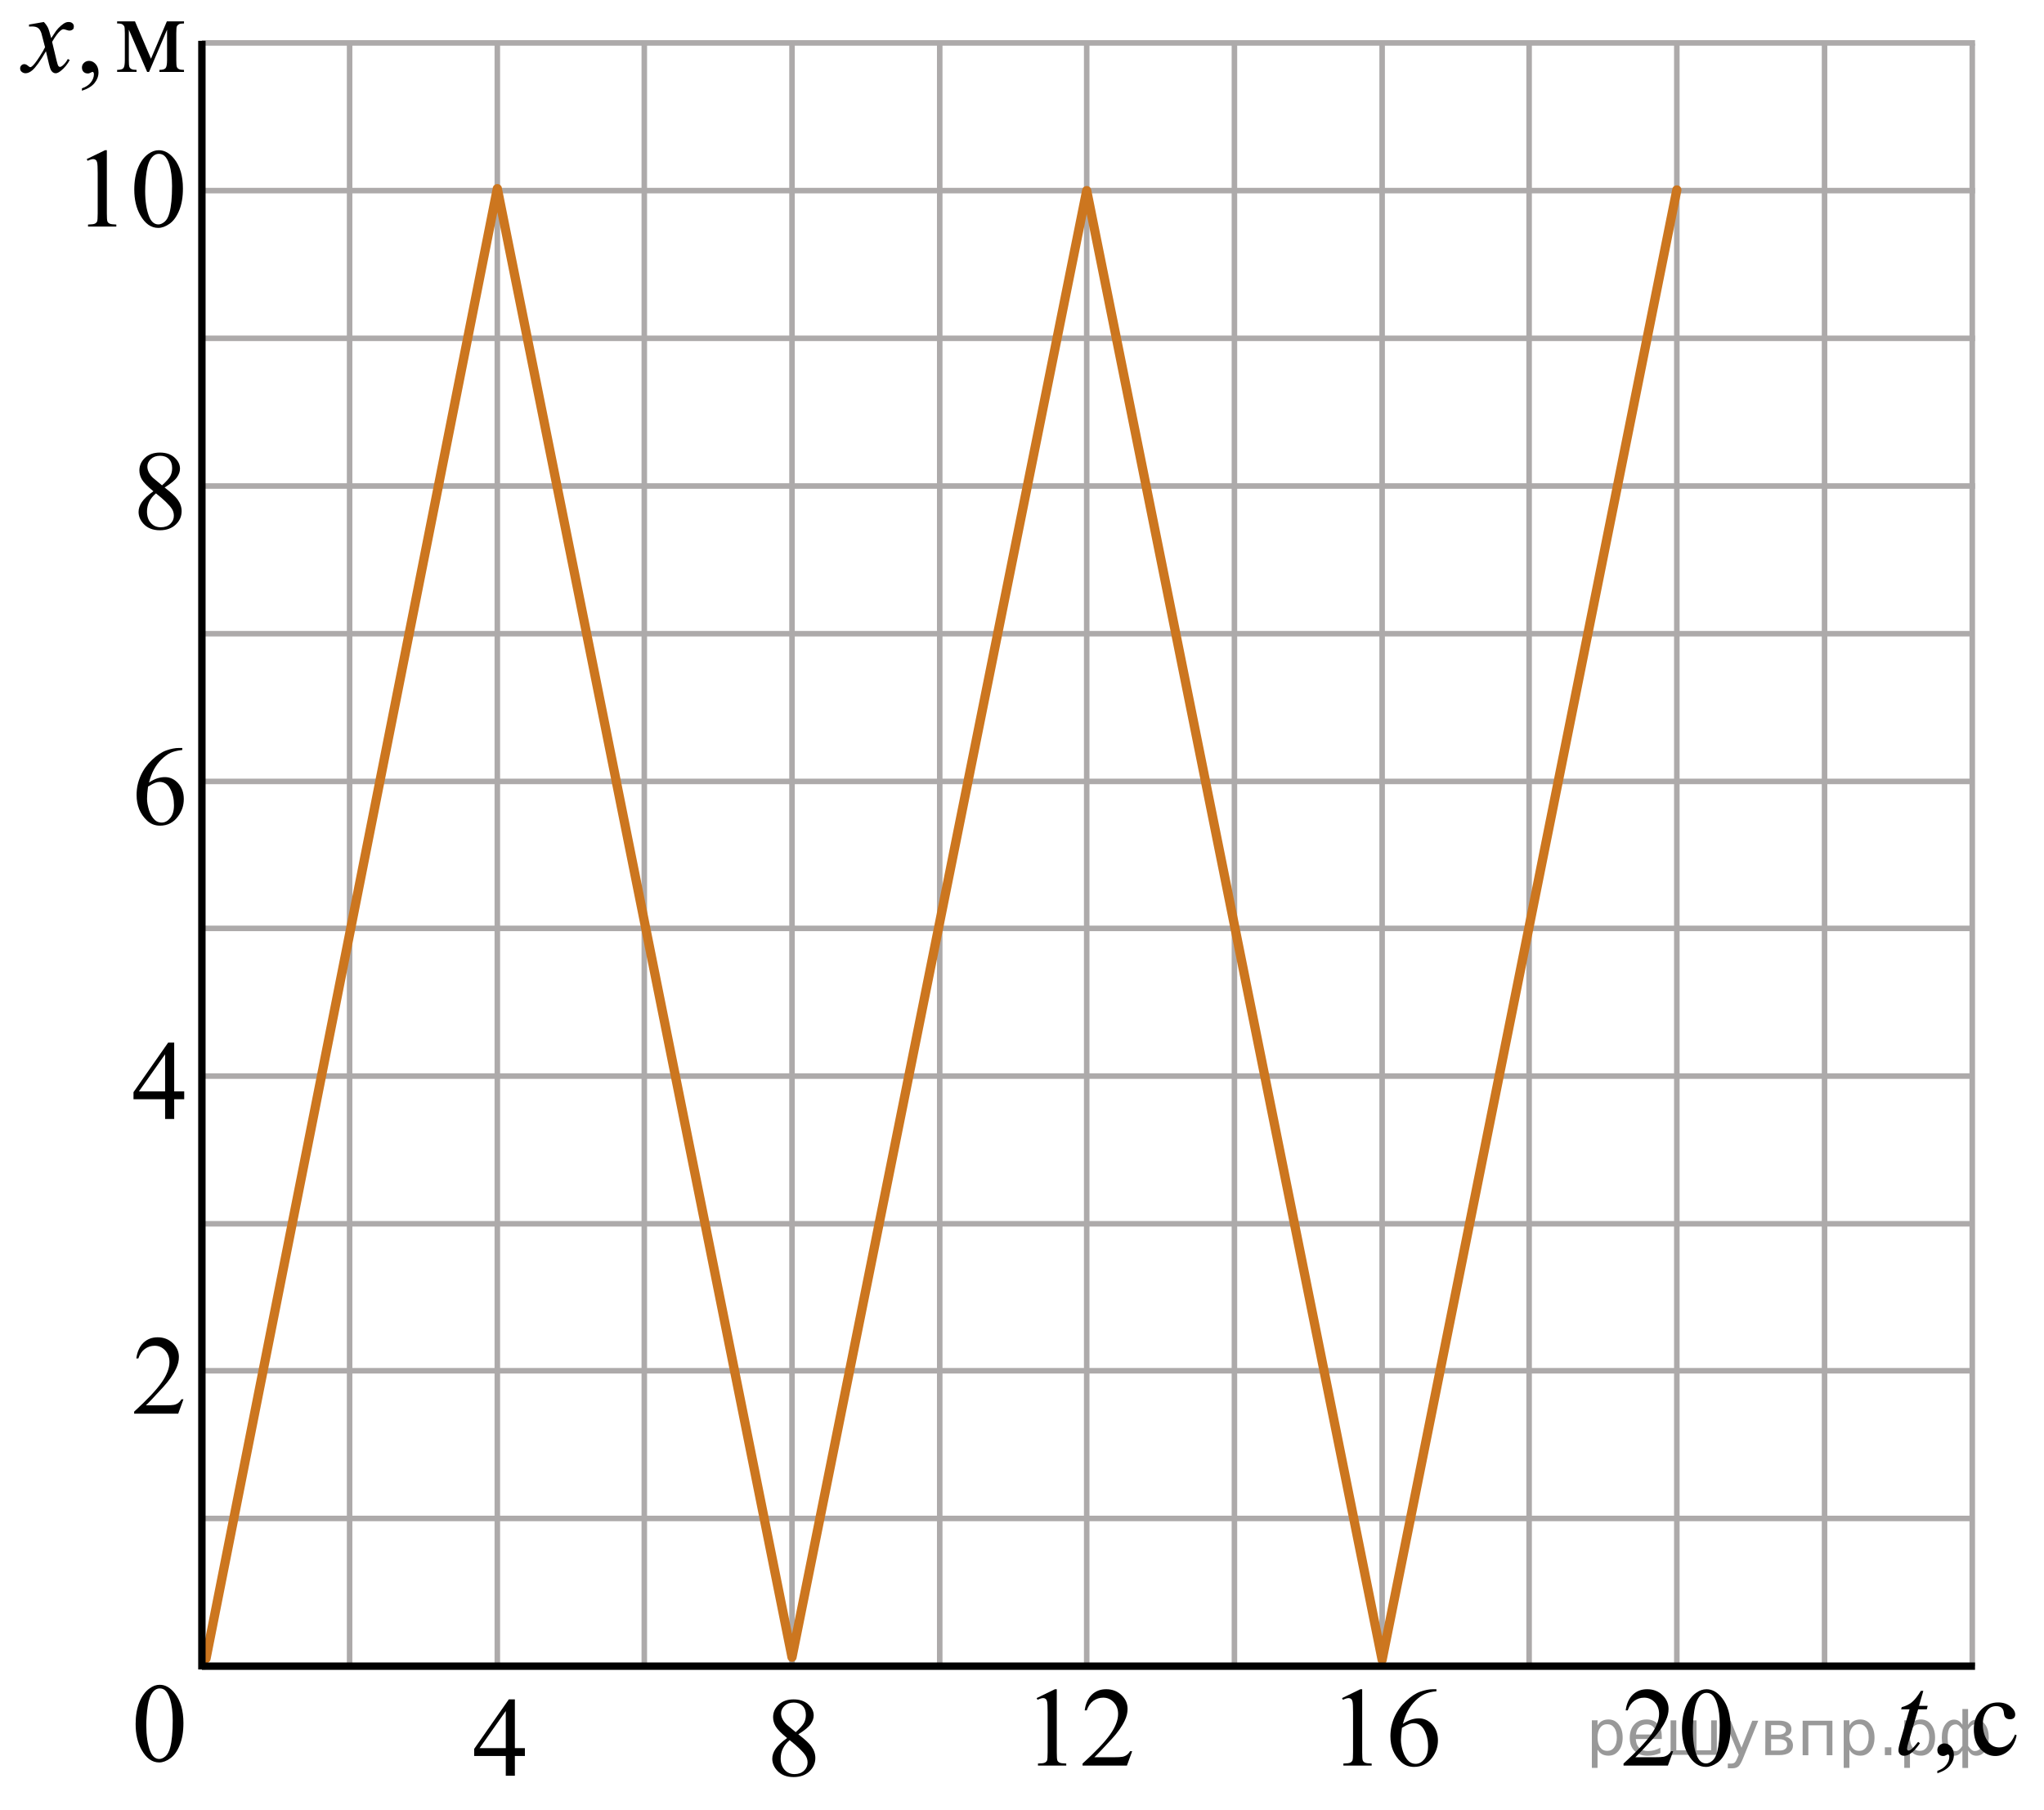 <?xml version="1.0" encoding="UTF-8"?>
<svg id="_Слой_1" data-name="Слой_1" xmlns="http://www.w3.org/2000/svg" width="276.748" height="245.14" version="1.1" xmlns:xlink="http://www.w3.org/1999/xlink" viewBox="0 0 276.748 245.14">
  <!-- Generator: Adobe Illustrator 29.6.1, SVG Export Plug-In . SVG Version: 2.1.1 Build 9)  -->
  <defs>
    <clipPath id="clippath">
      <rect x="15.535" y="224.568" width="12.363" height="18.078" fill="none"/>
    </clipPath>
    <clipPath id="clippath-1">
      <rect x="15.739" y="137.103" width="9.438" height="16.761" fill="none"/>
    </clipPath>
    <clipPath id="clippath-2">
      <polygon points="16.962 154.317 26.68 154.317 26.68 137.627 16.962 137.627 16.962 154.317 16.962 154.317" fill="none"/>
    </clipPath>
    <clipPath id="clippath-3">
      <rect x="15.739" y="177.003" width="9.438" height="16.761" fill="none"/>
    </clipPath>
    <clipPath id="clippath-4">
      <polygon points="16.962 194.218 26.68 194.218 26.68 177.527 16.962 177.527 16.962 194.218 16.962 194.218" fill="none"/>
    </clipPath>
    <clipPath id="clippath-5">
      <rect x="61.864" y="226.03" width="9.438" height="16.761" fill="none"/>
    </clipPath>
    <clipPath id="clippath-6">
      <polygon points="63.087 243.245 72.805 243.245 72.805 226.554 63.087 226.554 63.087 243.245 63.087 243.245" fill="none"/>
    </clipPath>
    <clipPath id="clippath-7">
      <rect x="101.54" y="226.03" width="9.438" height="16.761" fill="none"/>
    </clipPath>
    <clipPath id="clippath-8">
      <polygon points="102.764 243.245 112.482 243.245 112.482 226.554 102.764 226.554 102.764 243.245 102.764 243.245" fill="none"/>
    </clipPath>
    <clipPath id="clippath-9">
      <rect x="15.739" y="97.203" width="9.438" height="16.761" fill="none"/>
    </clipPath>
    <clipPath id="clippath-10">
      <polygon points="16.962 114.418 26.68 114.418 26.68 97.727 16.962 97.727 16.962 114.418 16.962 114.418" fill="none"/>
    </clipPath>
    <clipPath id="clippath-11">
      <rect x="15.739" y="57.203" width="9.438" height="16.761" fill="none"/>
    </clipPath>
    <clipPath id="clippath-12">
      <polygon points="16.962 74.418 26.68 74.418 26.68 57.727 16.962 57.727 16.962 74.418 16.962 74.418" fill="none"/>
    </clipPath>
    <clipPath id="clippath-13">
      <rect x="176.601" y="225.198" width="20.968" height="17.803" fill="none"/>
    </clipPath>
    <clipPath id="clippath-14">
      <polygon points="177.335 243.245 198.302 243.245 198.302 225.163 177.335 225.163 177.335 243.245 177.335 243.245" fill="none"/>
    </clipPath>
    <clipPath id="clippath-15">
      <rect x="6.633" y="16.804" width="20.968" height="17.803" fill="none"/>
    </clipPath>
    <clipPath id="clippath-16">
      <polygon points="7.367 34.851 28.335 34.851 28.335 16.769 7.367 16.769 7.367 34.851 7.367 34.851" fill="none"/>
    </clipPath>
    <clipPath id="clippath-17">
      <rect x="135.25" y="225.198" width="20.968" height="17.803" fill="none"/>
    </clipPath>
    <clipPath id="clippath-18">
      <polygon points="135.984 243.245 156.952 243.245 156.952 225.163 135.984 225.163 135.984 243.245 135.984 243.245" fill="none"/>
    </clipPath>
    <clipPath id="clippath-19">
      <rect x="216.184" y="225.198" width="20.968" height="17.803" fill="none"/>
    </clipPath>
    <clipPath id="clippath-20">
      <polygon points="216.918 243.245 237.885 243.245 237.885 225.163 216.918 225.163 216.918 243.245 216.918 243.245" fill="none"/>
    </clipPath>
    <clipPath id="clippath-21">
      <rect x="253.587" y="225.093" width="23.161" height="17.803" fill="none"/>
    </clipPath>
    <clipPath id="clippath-22">
      <polygon points="254.321 243.14 274.482 243.14 274.482 225.058 254.321 225.058 254.321 243.14 254.321 243.14" fill="none"/>
    </clipPath>
    <clipPath id="clippath-23">
      <rect width="27.976" height="15.3" fill="none"/>
    </clipPath>
  </defs>
  <line x1="247.035" y1="5.91" x2="247.035" y2="225.61" fill="none" stroke="#adaaaa" stroke-miterlimit="10" stroke-width=".75"/>
  <line x1="267.035" y1="5.91" x2="267.035" y2="225.61" fill="none" stroke="#adaaaa" stroke-miterlimit="10" stroke-width=".75"/>
  <line x1="227.035" y1="5.91" x2="227.035" y2="225.61" fill="none" stroke="#adaaaa" stroke-miterlimit="10" stroke-width=".75"/>
  <line x1="207.035" y1="5.91" x2="207.035" y2="225.61" fill="none" stroke="#adaaaa" stroke-miterlimit="10" stroke-width=".75"/>
  <line x1="187.135" y1="5.91" x2="187.135" y2="225.61" fill="none" stroke="#adaaaa" stroke-miterlimit="10" stroke-width=".75"/>
  <line x1="167.135" y1="5.91" x2="167.135" y2="225.61" fill="none" stroke="#adaaaa" stroke-miterlimit="10" stroke-width=".75"/>
  <line x1="147.135" y1="5.91" x2="147.135" y2="225.61" fill="none" stroke="#adaaaa" stroke-miterlimit="10" stroke-width=".75"/>
  <line x1="127.235" y1="5.91" x2="127.235" y2="225.61" fill="none" stroke="#adaaaa" stroke-miterlimit="10" stroke-width=".75"/>
  <line x1="107.235" y1="5.91" x2="107.235" y2="225.61" fill="none" stroke="#adaaaa" stroke-miterlimit="10" stroke-width=".75"/>
  <line x1="27.335" y1="45.81" x2="267.412" y2="45.81" fill="none" stroke="#adaaaa" stroke-miterlimit="10" stroke-width=".75"/>
  <line x1="27.335" y1="65.81" x2="267.412" y2="65.81" fill="none" stroke="#adaaaa" stroke-miterlimit="10" stroke-width=".75"/>
  <line x1="27.335" y1="5.81" x2="267.412" y2="5.81" fill="none" stroke="#adaaaa" stroke-miterlimit="10" stroke-width=".75"/>
  <line x1="27.335" y1="25.81" x2="267.412" y2="25.81" fill="none" stroke="#adaaaa" stroke-miterlimit="10" stroke-width=".75"/>
  <line x1="27.335" y1="85.81" x2="267.235" y2="85.81" fill="none" stroke="#adaaaa" stroke-miterlimit="10" stroke-width=".75"/>
  <line x1="27.335" y1="105.81" x2="267.235" y2="105.81" fill="none" stroke="#adaaaa" stroke-miterlimit="10" stroke-width=".75"/>
  <line x1="27.335" y1="125.71" x2="267.235" y2="125.71" fill="none" stroke="#adaaaa" stroke-miterlimit="10" stroke-width=".75"/>
  <line x1="27.335" y1="145.71" x2="267.235" y2="145.71" fill="none" stroke="#adaaaa" stroke-miterlimit="10" stroke-width=".75"/>
  <line x1="27.335" y1="165.71" x2="267.235" y2="165.71" fill="none" stroke="#adaaaa" stroke-miterlimit="10" stroke-width=".75"/>
  <line x1="27.335" y1="185.61" x2="267.235" y2="185.61" fill="none" stroke="#adaaaa" stroke-miterlimit="10" stroke-width=".75"/>
  <line x1="27.335" y1="205.61" x2="267.235" y2="205.61" fill="none" stroke="#adaaaa" stroke-miterlimit="10" stroke-width=".75"/>
  <line x1="87.235" y1="5.91" x2="87.235" y2="225.61" fill="none" stroke="#adaaaa" stroke-miterlimit="10" stroke-width=".75"/>
  <line x1="67.335" y1="5.91" x2="67.335" y2="225.61" fill="none" stroke="#adaaaa" stroke-miterlimit="10" stroke-width=".75"/>
  <line x1="47.335" y1="5.91" x2="47.335" y2="225.61" fill="none" stroke="#adaaaa" stroke-miterlimit="10" stroke-width=".75"/>
  <g clip-path="url(#clippath)">
    <path d="M18.363,233.466c0-1.155.172-2.15.517-2.984s.802-1.455,1.372-1.863c.443-.324.9-.486,1.373-.486.767,0,1.456.396,2.065,1.188.763.981,1.144,2.311,1.144,3.989,0,1.175-.167,2.173-.501,2.995s-.761,1.418-1.28,1.789c-.519.371-1.019.556-1.501.556-.955,0-1.748-.57-2.383-1.71-.536-.961-.804-2.119-.804-3.473ZM19.809,233.653c0,1.394.169,2.532.509,3.413.28.742.698,1.113,1.254,1.113.266,0,.541-.121.826-.362.285-.242.502-.646.649-1.214.226-.856.339-2.064.339-3.623,0-1.155-.118-2.119-.354-2.891-.177-.573-.406-.979-.686-1.217-.202-.165-.445-.247-.73-.247-.335,0-.632.152-.893.456-.354.414-.595,1.063-.723,1.949-.128.887-.192,1.76-.192,2.622Z"/>
  </g>
  <g clip-path="url(#clippath-2)">
    <path d="M24.942,147.786v1.06h-1.357v2.675h-1.23v-2.675h-4.28v-.956l4.69-6.709h.82v6.604h1.357ZM22.355,147.786v-5.027l-3.549,5.027h3.549Z"/>
  </g>
  <g clip-path="url(#clippath-4)">
    <path d="M24.838,189.471l-.709,1.95h-5.965v-.276c1.755-1.603,2.99-2.914,3.706-3.93s1.074-1.944,1.074-2.786c0-.643-.196-1.171-.589-1.584-.393-.413-.862-.62-1.409-.62-.497,0-.943.145-1.338.436-.395.292-.688.719-.876,1.281h-.276c.124-.921.443-1.628.958-2.121s1.157-.74,1.928-.74c.82,0,1.505.265,2.054.792.549.528.824,1.15.824,1.868,0,.513-.119,1.025-.358,1.539-.368.807-.964,1.661-1.79,2.562-1.238,1.355-2.011,2.171-2.319,2.45h2.64c.537,0,.913-.019,1.129-.06s.412-.121.585-.243.326-.295.455-.519h.276Z"/>
  </g>
  <g clip-path="url(#clippath-6)">
    <path d="M71.067,236.713v1.06h-1.357v2.675h-1.23v-2.675h-4.28v-.956l4.69-6.709h.82v6.604h1.357ZM68.48,236.713v-5.027l-3.549,5.027h3.549Z"/>
  </g>
  <g clip-path="url(#clippath-8)">
    <path d="M106.568,235.346c-.801-.657-1.316-1.185-1.547-1.584-.231-.398-.347-.811-.347-1.24,0-.657.253-1.224.76-1.699.507-.476,1.181-.714,2.021-.714.815,0,1.471.222,1.969.665.497.443.746.949.746,1.517,0,.379-.134.765-.403,1.158s-.828.856-1.678,1.39c.875.677,1.454,1.21,1.737,1.599.378.508.567,1.043.567,1.606,0,.712-.271,1.321-.813,1.826-.542.506-1.252.759-2.132.759-.96,0-1.708-.302-2.245-.904-.428-.483-.641-1.011-.641-1.584,0-.448.15-.893.451-1.333.3-.441.819-.928,1.555-1.461ZM106.918,235.63c-.413.349-.718.729-.917,1.139-.199.411-.298.856-.298,1.334,0,.643.175,1.156.526,1.543.351.386.796.579,1.338.579.537,0,.967-.152,1.29-.456s.485-.673.485-1.105c0-.359-.095-.68-.284-.964-.353-.528-1.066-1.218-2.14-2.069ZM107.738,234.547c.597-.538.974-.963,1.133-1.274.159-.31.239-.663.239-1.057,0-.523-.146-.933-.44-1.23-.293-.296-.693-.444-1.201-.444-.507,0-.919.147-1.238.44-.318.294-.477.638-.477,1.031,0,.259.066.519.198.777.131.259.319.505.563.739l1.223,1.017Z"/>
  </g>
  <g clip-path="url(#clippath-10)">
    <path d="M24.681,101.281v.276c-.656.065-1.192.196-1.607.393-.415.197-.825.497-1.23.9s-.741.853-1.006,1.349c-.266.495-.489,1.084-.667,1.767.716-.493,1.434-.739,2.155-.739.691,0,1.29.278,1.797.836.507.559.76,1.275.76,2.152,0,.847-.256,1.618-.768,2.315-.616.847-1.432,1.27-2.446,1.27-.691,0-1.277-.23-1.76-.688-.944-.892-1.417-2.047-1.417-3.467,0-.906.181-1.768.544-2.585.363-.816.881-1.541,1.555-2.174.673-.632,1.318-1.059,1.935-1.277.616-.219,1.19-.329,1.722-.329h.433ZM20.043,106.511c-.089.673-.134,1.216-.134,1.629,0,.478.088.997.265,1.558.176.56.439,1.005.787,1.334.253.233.561.351.924.351.433,0,.819-.204,1.16-.612s.511-.991.511-1.748c0-.852-.169-1.589-.507-2.212-.338-.622-.818-.934-1.44-.934-.189,0-.391.04-.607.12-.216.079-.536.251-.959.515Z"/>
  </g>
  <g clip-path="url(#clippath-12)">
    <path d="M20.767,66.519c-.801-.657-1.316-1.185-1.547-1.584-.231-.398-.347-.811-.347-1.24,0-.657.253-1.224.76-1.699.507-.476,1.181-.714,2.021-.714.815,0,1.471.222,1.969.665.497.443.746.949.746,1.517,0,.379-.134.765-.403,1.158s-.828.856-1.678,1.39c.875.677,1.454,1.21,1.737,1.599.378.508.567,1.043.567,1.606,0,.712-.271,1.321-.813,1.826-.542.506-1.252.759-2.132.759-.96,0-1.708-.302-2.245-.904-.428-.483-.641-1.011-.641-1.584,0-.448.15-.893.451-1.333.3-.441.819-.928,1.555-1.461ZM21.117,66.803c-.413.349-.718.729-.917,1.139-.199.411-.298.856-.298,1.334,0,.643.175,1.156.526,1.543.351.386.796.579,1.338.579.537,0,.967-.152,1.29-.456s.485-.673.485-1.105c0-.359-.095-.68-.284-.964-.353-.528-1.066-1.218-2.14-2.069ZM21.937,65.72c.597-.538.974-.963,1.133-1.274.159-.31.239-.663.239-1.057,0-.523-.146-.933-.44-1.23-.293-.296-.693-.444-1.201-.444-.507,0-.919.147-1.238.44-.318.294-.477.638-.477,1.031,0,.259.066.519.198.777.131.259.319.505.563.739l1.223,1.017Z"/>
  </g>
  <g clip-path="url(#clippath-14)">
    <g>
      <path d="M181.708,229.936l2.478-1.203h.248v8.555c0,.567.023.921.071,1.06.047.14.146.246.296.321.15.074.456.117.916.127v.276h-3.829v-.276c.48-.01.791-.051.932-.123.14-.072.237-.17.293-.292.055-.122.082-.486.082-1.094v-5.469c0-.737-.025-1.21-.075-1.42-.035-.159-.099-.276-.191-.351-.093-.075-.204-.112-.334-.112-.185,0-.443.077-.773.231l-.112-.231Z"/>
      <path d="M194.486,228.733v.276c-.661.065-1.2.196-1.618.393-.418.197-.831.497-1.238.9-.408.403-.746.853-1.014,1.349-.269.495-.492,1.084-.672,1.767.721-.493,1.443-.739,2.17-.739.695,0,1.299.278,1.809.836.511.559.767,1.275.767,2.152,0,.847-.259,1.618-.773,2.315-.621.847-1.441,1.27-2.463,1.27-.696,0-1.286-.23-1.772-.688-.951-.892-1.427-2.047-1.427-3.467,0-.906.183-1.768.548-2.585.365-.816.887-1.541,1.565-2.174.678-.632,1.327-1.059,1.948-1.277s1.199-.329,1.734-.329h.435ZM189.816,233.963c-.09.673-.135,1.216-.135,1.629,0,.478.088.997.266,1.558s.442,1.005.793,1.334c.255.233.565.351.931.351.435,0,.824-.204,1.167-.612s.515-.991.515-1.748c0-.852-.17-1.589-.511-2.212-.34-.622-.823-.934-1.449-.934-.19,0-.394.04-.611.12-.218.079-.539.251-.965.515Z"/>
    </g>
  </g>
  <g clip-path="url(#clippath-16)">
    <g>
      <path d="M11.74,21.543l2.478-1.203h.248v8.555c0,.567.023.921.071,1.06.047.14.146.246.296.321.15.074.456.117.916.127v.276h-3.829v-.276c.48-.01.791-.051.932-.123.14-.072.237-.17.293-.292.055-.122.082-.486.082-1.094v-5.469c0-.737-.025-1.21-.075-1.42-.035-.159-.099-.276-.191-.351-.093-.075-.204-.112-.334-.112-.185,0-.443.077-.773.231l-.112-.231Z"/>
      <path d="M18.181,25.674c0-1.155.176-2.149.525-2.984.351-.834.816-1.455,1.397-1.863.451-.324.916-.486,1.397-.486.781,0,1.481.397,2.103,1.188.775.981,1.164,2.311,1.164,3.989,0,1.176-.171,2.174-.511,2.995-.341.822-.774,1.419-1.303,1.79s-1.037.557-1.528.557c-.971,0-1.779-.57-2.425-1.711-.546-.961-.818-2.119-.818-3.475ZM19.653,25.861c0,1.395.173,2.532.519,3.414.285.742.71,1.113,1.276,1.113.27,0,.55-.121.841-.362.29-.242.51-.646.66-1.215.231-.856.346-2.063.346-3.623,0-1.155-.12-2.119-.36-2.891-.181-.573-.413-.979-.698-1.218-.205-.165-.453-.247-.743-.247-.341,0-.644.152-.909.456-.36.413-.606,1.063-.735,1.95-.13.886-.195,1.76-.195,2.622Z"/>
    </g>
  </g>
  <g clip-path="url(#clippath-18)">
    <g>
      <path d="M140.357,229.936l2.478-1.203h.248v8.555c0,.567.023.921.071,1.06.047.14.146.246.296.321.15.074.456.117.916.127v.276h-3.829v-.276c.48-.01.791-.051.932-.123.14-.072.237-.17.293-.292.055-.122.082-.486.082-1.094v-5.469c0-.737-.025-1.21-.075-1.42-.035-.159-.099-.276-.191-.351-.093-.075-.204-.112-.334-.112-.185,0-.443.077-.773.231l-.112-.231Z"/>
      <path d="M153.293,237.123l-.713,1.95h-6.006v-.276c1.767-1.603,3.01-2.914,3.731-3.93.721-1.016,1.081-1.944,1.081-2.786,0-.643-.198-1.171-.594-1.584s-.868-.62-1.419-.62c-.5,0-.949.145-1.348.436-.398.292-.691.719-.882,1.281h-.278c.125-.921.447-1.628.965-2.121.519-.493,1.165-.74,1.941-.74.825,0,1.515.265,2.068.792.553.528.829,1.15.829,1.868,0,.513-.12,1.025-.36,1.539-.37.807-.971,1.661-1.802,2.562-1.246,1.355-2.024,2.171-2.335,2.45h2.658c.54,0,.919-.019,1.137-.06s.414-.121.59-.243c.175-.122.328-.295.458-.519h.277Z"/>
    </g>
  </g>
  <g clip-path="url(#clippath-20)">
    <g>
      <path d="M226.539,237.123l-.713,1.95h-6.007v-.276c1.767-1.603,3.011-2.914,3.731-3.93s1.081-1.944,1.081-2.786c0-.643-.197-1.171-.593-1.584s-.869-.62-1.419-.62c-.501,0-.95.145-1.348.436-.398.292-.692.719-.883,1.281h-.277c.125-.921.446-1.628.965-2.121.518-.493,1.165-.74,1.94-.74.826,0,1.516.265,2.068.792.554.528.83,1.15.83,1.868,0,.513-.12,1.025-.36,1.539-.371.807-.972,1.661-1.802,2.562-1.247,1.355-2.025,2.171-2.335,2.45h2.657c.541,0,.92-.019,1.138-.06s.414-.121.589-.243c.176-.122.328-.295.458-.519h.278Z"/>
      <path d="M227.732,234.067c0-1.155.176-2.149.525-2.984.351-.834.816-1.455,1.397-1.863.451-.324.916-.486,1.397-.486.781,0,1.481.397,2.103,1.188.775.981,1.164,2.311,1.164,3.989,0,1.176-.171,2.174-.511,2.995-.341.822-.774,1.419-1.303,1.79s-1.037.557-1.528.557c-.971,0-1.779-.57-2.425-1.711-.546-.961-.818-2.119-.818-3.475ZM229.204,234.255c0,1.395.173,2.532.519,3.414.285.742.71,1.113,1.276,1.113.27,0,.55-.121.841-.362.29-.242.51-.646.66-1.215.231-.856.346-2.063.346-3.623,0-1.155-.12-2.119-.36-2.891-.181-.573-.413-.979-.698-1.218-.205-.165-.453-.247-.743-.247-.341,0-.644.152-.909.456-.36.413-.606,1.063-.735,1.95-.13.886-.195,1.76-.195,2.622Z"/>
    </g>
  </g>
  <g clip-path="url(#clippath-22)">
    <path d="M262.307,240.116v-.329c.516-.169.915-.432,1.197-.788.283-.356.425-.733.425-1.132,0-.095-.022-.175-.068-.239-.035-.045-.069-.067-.104-.067-.056,0-.176.05-.36.149-.091.045-.185.067-.285.067-.246,0-.441-.072-.586-.217-.145-.144-.218-.344-.218-.598,0-.243.094-.453.281-.627.188-.175.417-.262.688-.262.33,0,.624.144.882.43s.387.666.387,1.14c0,.513-.179.989-.537,1.43-.357.441-.925.789-1.7,1.043Z"/>
    <path d="M273.045,234.969c-.185.901-.549,1.595-1.089,2.08-.541.486-1.139.729-1.795.729-.78,0-1.461-.326-2.042-.979-.58-.652-.871-1.534-.871-2.644,0-1.076.322-1.95.965-2.622.644-.673,1.416-1.009,2.316-1.009.676,0,1.231.178,1.667.534s.653.726.653,1.109c0,.19-.061.343-.185.46-.122.116-.294.175-.514.175-.296,0-.519-.095-.668-.283-.086-.105-.142-.304-.169-.598-.028-.294-.129-.519-.305-.673-.175-.149-.418-.224-.729-.224-.5,0-.903.184-1.208.553-.406.488-.608,1.133-.608,1.935,0,.817.201,1.538.605,2.163.402.625.947.938,1.633.938.49,0,.931-.167,1.321-.501.275-.229.543-.644.804-1.247l.218.104Z"/>
    <path d="M260.41,228.955l-.585,2.031h1.179l-.128.471h-1.171l-1.292,4.408c-.14.473-.21.779-.21.919,0,.085.019.149.06.194.039.045.087.066.143.066.125,0,.29-.087.495-.261.12-.1.388-.406.804-.919l.247.186c-.46.668-.895,1.138-1.306,1.412-.28.19-.564.284-.849.284-.221,0-.4-.069-.541-.206-.14-.137-.21-.312-.21-.526,0-.27.08-.68.24-1.232l1.254-4.326h-1.134l.075-.291c.551-.149,1.009-.372,1.374-.669.365-.296.773-.81,1.224-1.542h.33Z"/>
  </g>
  <g clip-path="url(#clippath-23)">
    <g>
      <path d="M11.094,12.287v-.329c.516-.169.916-.432,1.198-.788.283-.356.425-.733.425-1.132,0-.095-.022-.175-.067-.239-.035-.045-.07-.067-.105-.067-.055,0-.175.05-.36.149-.09.045-.185.067-.286.067-.245,0-.44-.072-.586-.217-.144-.144-.218-.344-.218-.598,0-.243.094-.453.282-.627.188-.175.417-.262.688-.262.33,0,.625.144.883.43s.387.666.387,1.139c0,.514-.179.99-.537,1.431-.358.441-.926.789-1.702,1.043h0Z"/>
      <path d="M20.443,7.954l2.148-5.058h2.322v.283c-.341,0-.567.034-.681.102-.112.066-.201.15-.267.25s-.098.423-.098.971v3.631c0,.474.023.778.071.915.048.138.145.24.293.31.148.069.375.104.681.104v.276h-3.329v-.276c.411,0,.686-.076.827-.228.14-.152.21-.519.21-1.103v-4.116l-2.435,5.723h-.263l-2.479-5.723v4.116c0,.474.025.778.075.915.05.138.147.24.293.31.145.069.371.104.677.104v.276h-2.63v-.276c.445,0,.731-.081.856-.243.125-.161.188-.523.188-1.087v-3.631c0-.532-.027-.848-.082-.944-.056-.098-.141-.185-.256-.262s-.351-.116-.706-.116v-.283h2.419l2.164,5.058s0,0,0,0Z"/>
      <path d="M5.935,2.978c.245.259.431.518.557.776.09.18.237.65.442,1.412l.661-.986c.176-.238.389-.467.639-.684.251-.216.471-.364.661-.444.121-.05.253-.074.398-.074.216,0,.387.057.515.172.128.114.191.254.191.418,0,.19-.037.319-.112.389-.141.124-.301.186-.48.186-.105,0-.219-.022-.339-.067-.235-.079-.393-.119-.473-.119-.12,0-.264.069-.429.209-.31.259-.681.76-1.111,1.502l.615,2.569c.096.394.176.629.241.706.065.077.13.116.195.116.104,0,.228-.058.368-.172.275-.23.511-.528.706-.896l.263.135c-.315.587-.716,1.075-1.202,1.464-.275.219-.509.329-.698.329-.281,0-.504-.157-.669-.471-.105-.194-.323-1.031-.653-2.511-.782,1.35-1.408,2.219-1.879,2.607-.306.249-.601.374-.887.374-.2,0-.383-.072-.548-.217-.12-.109-.181-.257-.181-.441,0-.164.056-.301.165-.41.11-.109.246-.165.406-.165s.33.08.511.239c.13.115.231.172.301.172.06,0,.138-.04.232-.119.235-.19.556-.598.962-1.226.405-.627.671-1.081.796-1.359-.31-1.21-.477-1.851-.503-1.92-.115-.324-.266-.553-.451-.688-.185-.135-.458-.202-.818-.202-.115,0-.248.006-.398.016v-.27l2.006-.351s0-0.0 0-0Z"/>
    </g>
  </g>
  <polyline points="27.898 224.568 67.335 25.544 107.235 224.396 147.135 25.81 187.135 224.748 227.035 25.715" fill="none" stroke="#cc761f" stroke-linecap="round" stroke-linejoin="round" stroke-width="1.25"/>
  <g>
    <line x1="27.335" y1="5.526" x2="27.335" y2="226.058" fill="none" stroke="#000" stroke-miterlimit="10"/>
    <line x1="27.335" y1="225.61" x2="267.408" y2="225.61" fill="none" stroke="#000" stroke-miterlimit="10"/>
  </g>
<g style="stroke:none;fill:#000;fill-opacity:0.40"><path d="m 216.3,236.9 v 2.48 h -0.77 v -6.44 h 0.77 v 0.71 q 0.24,-0.42 0.61,-0.62 0.37,-0.20 0.88,-0.20 0.85,0 1.38,0.68 0.53,0.68 0.53,1.77 0,1.10 -0.53,1.77 -0.53,0.68 -1.38,0.68 -0.51,0 -0.88,-0.20 -0.37,-0.20 -0.61,-0.62 z m 2.61,-1.63 q 0,-0.85 -0.35,-1.32 -0.35,-0.48 -0.95,-0.48 -0.61,0 -0.96,0.48 -0.35,0.48 -0.35,1.32 0,0.85 0.35,1.33 0.35,0.48 0.96,0.48 0.61,0 0.95,-0.48 0.35,-0.48 0.35,-1.33 z"/><path d="m 225.0,235.1 v 0.38 h -3.52 q 0.05,0.79 0.47,1.21 0.43,0.41 1.19,0.41 0.44,0 0.85,-0.11 0.42,-0.11 0.82,-0.33 v 0.72 q -0.41,0.17 -0.85,0.27 -0.43,0.09 -0.88,0.09 -1.12,0 -1.77,-0.65 -0.65,-0.65 -0.65,-1.76 0,-1.15 0.62,-1.82 0.62,-0.68 1.67,-0.68 0.94,0 1.49,0.61 0.55,0.60 0.55,1.65 z m -0.77,-0.23 q -0.01,-0.63 -0.35,-1.00 -0.34,-0.38 -0.91,-0.38 -0.64,0 -1.03,0.36 -0.38,0.36 -0.44,1.02 z"/><path d="m 229.7,237.0 h 1.98 v -4.05 h 0.77 v 4.67 h -6.26 v -4.67 h 0.77 v 4.05 h 1.97 v -4.05 h 0.77 z"/><path d="m 236.0,238.1 q -0.33,0.83 -0.63,1.09 -0.31,0.25 -0.82,0.25 h -0.61 v -0.64 h 0.45 q 0.32,0 0.49,-0.15 0.17,-0.15 0.39,-0.71 l 0.14,-0.35 -1.89,-4.59 h 0.81 l 1.46,3.65 1.46,-3.65 h 0.81 z"/><path d="m 239.8,235.5 v 1.54 h 1.09 q 0.53,0 0.80,-0.20 0.28,-0.20 0.28,-0.57 0,-0.38 -0.28,-0.57 -0.28,-0.20 -0.80,-0.20 z m 0,-1.90 v 1.29 h 1.01 q 0.43,0 0.71,-0.17 0.28,-0.17 0.28,-0.48 0,-0.31 -0.28,-0.47 -0.28,-0.17 -0.71,-0.17 z m -0.77,-0.61 h 1.82 q 0.82,0 1.26,0.30 0.44,0.30 0.44,0.85 0,0.43 -0.23,0.68 -0.23,0.25 -0.67,0.31 0.53,0.10 0.82,0.42 0.29,0.32 0.29,0.79 0,0.62 -0.48,0.97 -0.48,0.34 -1.37,0.34 h -1.90 z"/><path d="m 248.1,233.0 v 4.67 h -0.77 v -4.05 h -2.49 v 4.05 h -0.77 v -4.67 z"/><path d="m 250.4,236.9 v 2.48 h -0.77 v -6.44 h 0.77 v 0.71 q 0.24,-0.42 0.61,-0.62 0.37,-0.20 0.88,-0.20 0.85,0 1.38,0.68 0.53,0.68 0.53,1.77 0,1.10 -0.53,1.77 -0.53,0.68 -1.38,0.68 -0.51,0 -0.88,-0.20 -0.37,-0.20 -0.61,-0.62 z m 2.61,-1.63 q 0,-0.85 -0.35,-1.32 -0.35,-0.48 -0.95,-0.48 -0.61,0 -0.96,0.48 -0.35,0.48 -0.35,1.32 0,0.85 0.35,1.33 0.35,0.48 0.96,0.48 0.61,0 0.95,-0.48 0.35,-0.48 0.35,-1.33 z"/><path d="m 255.2,236.6 h 0.88 v 1.06 h -0.88 z"/><path d="m 258.6,236.9 v 2.48 h -0.77 v -6.44 h 0.77 v 0.71 q 0.24,-0.42 0.61,-0.62 0.37,-0.20 0.88,-0.20 0.85,0 1.38,0.68 0.53,0.68 0.53,1.77 0,1.10 -0.53,1.77 -0.53,0.68 -1.38,0.68 -0.51,0 -0.88,-0.20 -0.37,-0.20 -0.61,-0.62 z m 2.61,-1.63 q 0,-0.85 -0.35,-1.32 -0.35,-0.48 -0.95,-0.48 -0.61,0 -0.96,0.48 -0.35,0.48 -0.35,1.32 0,0.85 0.35,1.33 0.35,0.48 0.96,0.48 0.61,0 0.95,-0.48 0.35,-0.48 0.35,-1.33 z"/><path d="m 263.7,235.3 q 0,0.98 0.30,1.40 0.30,0.41 0.82,0.41 0.41,0 0.88,-0.70 v -2.22 q -0.47,-0.70 -0.88,-0.70 -0.51,0 -0.82,0.42 -0.30,0.41 -0.30,1.39 z m 2,4.10 v -2.37 q -0.24,0.39 -0.51,0.55 -0.27,0.16 -0.62,0.16 -0.70,0 -1.18,-0.64 -0.48,-0.65 -0.48,-1.79 0,-1.15 0.48,-1.80 0.49,-0.66 1.18,-0.66 0.35,0 0.62,0.16 0.28,0.16 0.51,0.55 v -2.15 h 0.77 v 2.15 q 0.24,-0.39 0.51,-0.55 0.28,-0.16 0.62,-0.16 0.70,0 1.18,0.66 0.49,0.66 0.49,1.80 0,1.15 -0.49,1.79 -0.48,0.64 -1.18,0.64 -0.35,0 -0.62,-0.16 -0.27,-0.16 -0.51,-0.55 v 2.37 z m 2.77,-4.10 q 0,-0.98 -0.30,-1.39 -0.30,-0.42 -0.81,-0.42 -0.41,0 -0.88,0.70 v 2.22 q 0.47,0.70 0.88,0.70 0.51,0 0.81,-0.41 0.30,-0.42 0.30,-1.40 z"/></g></svg>
<!--File created and owned by https://sdamgia.ru. Copying is prohibited. All rights reserved.-->
